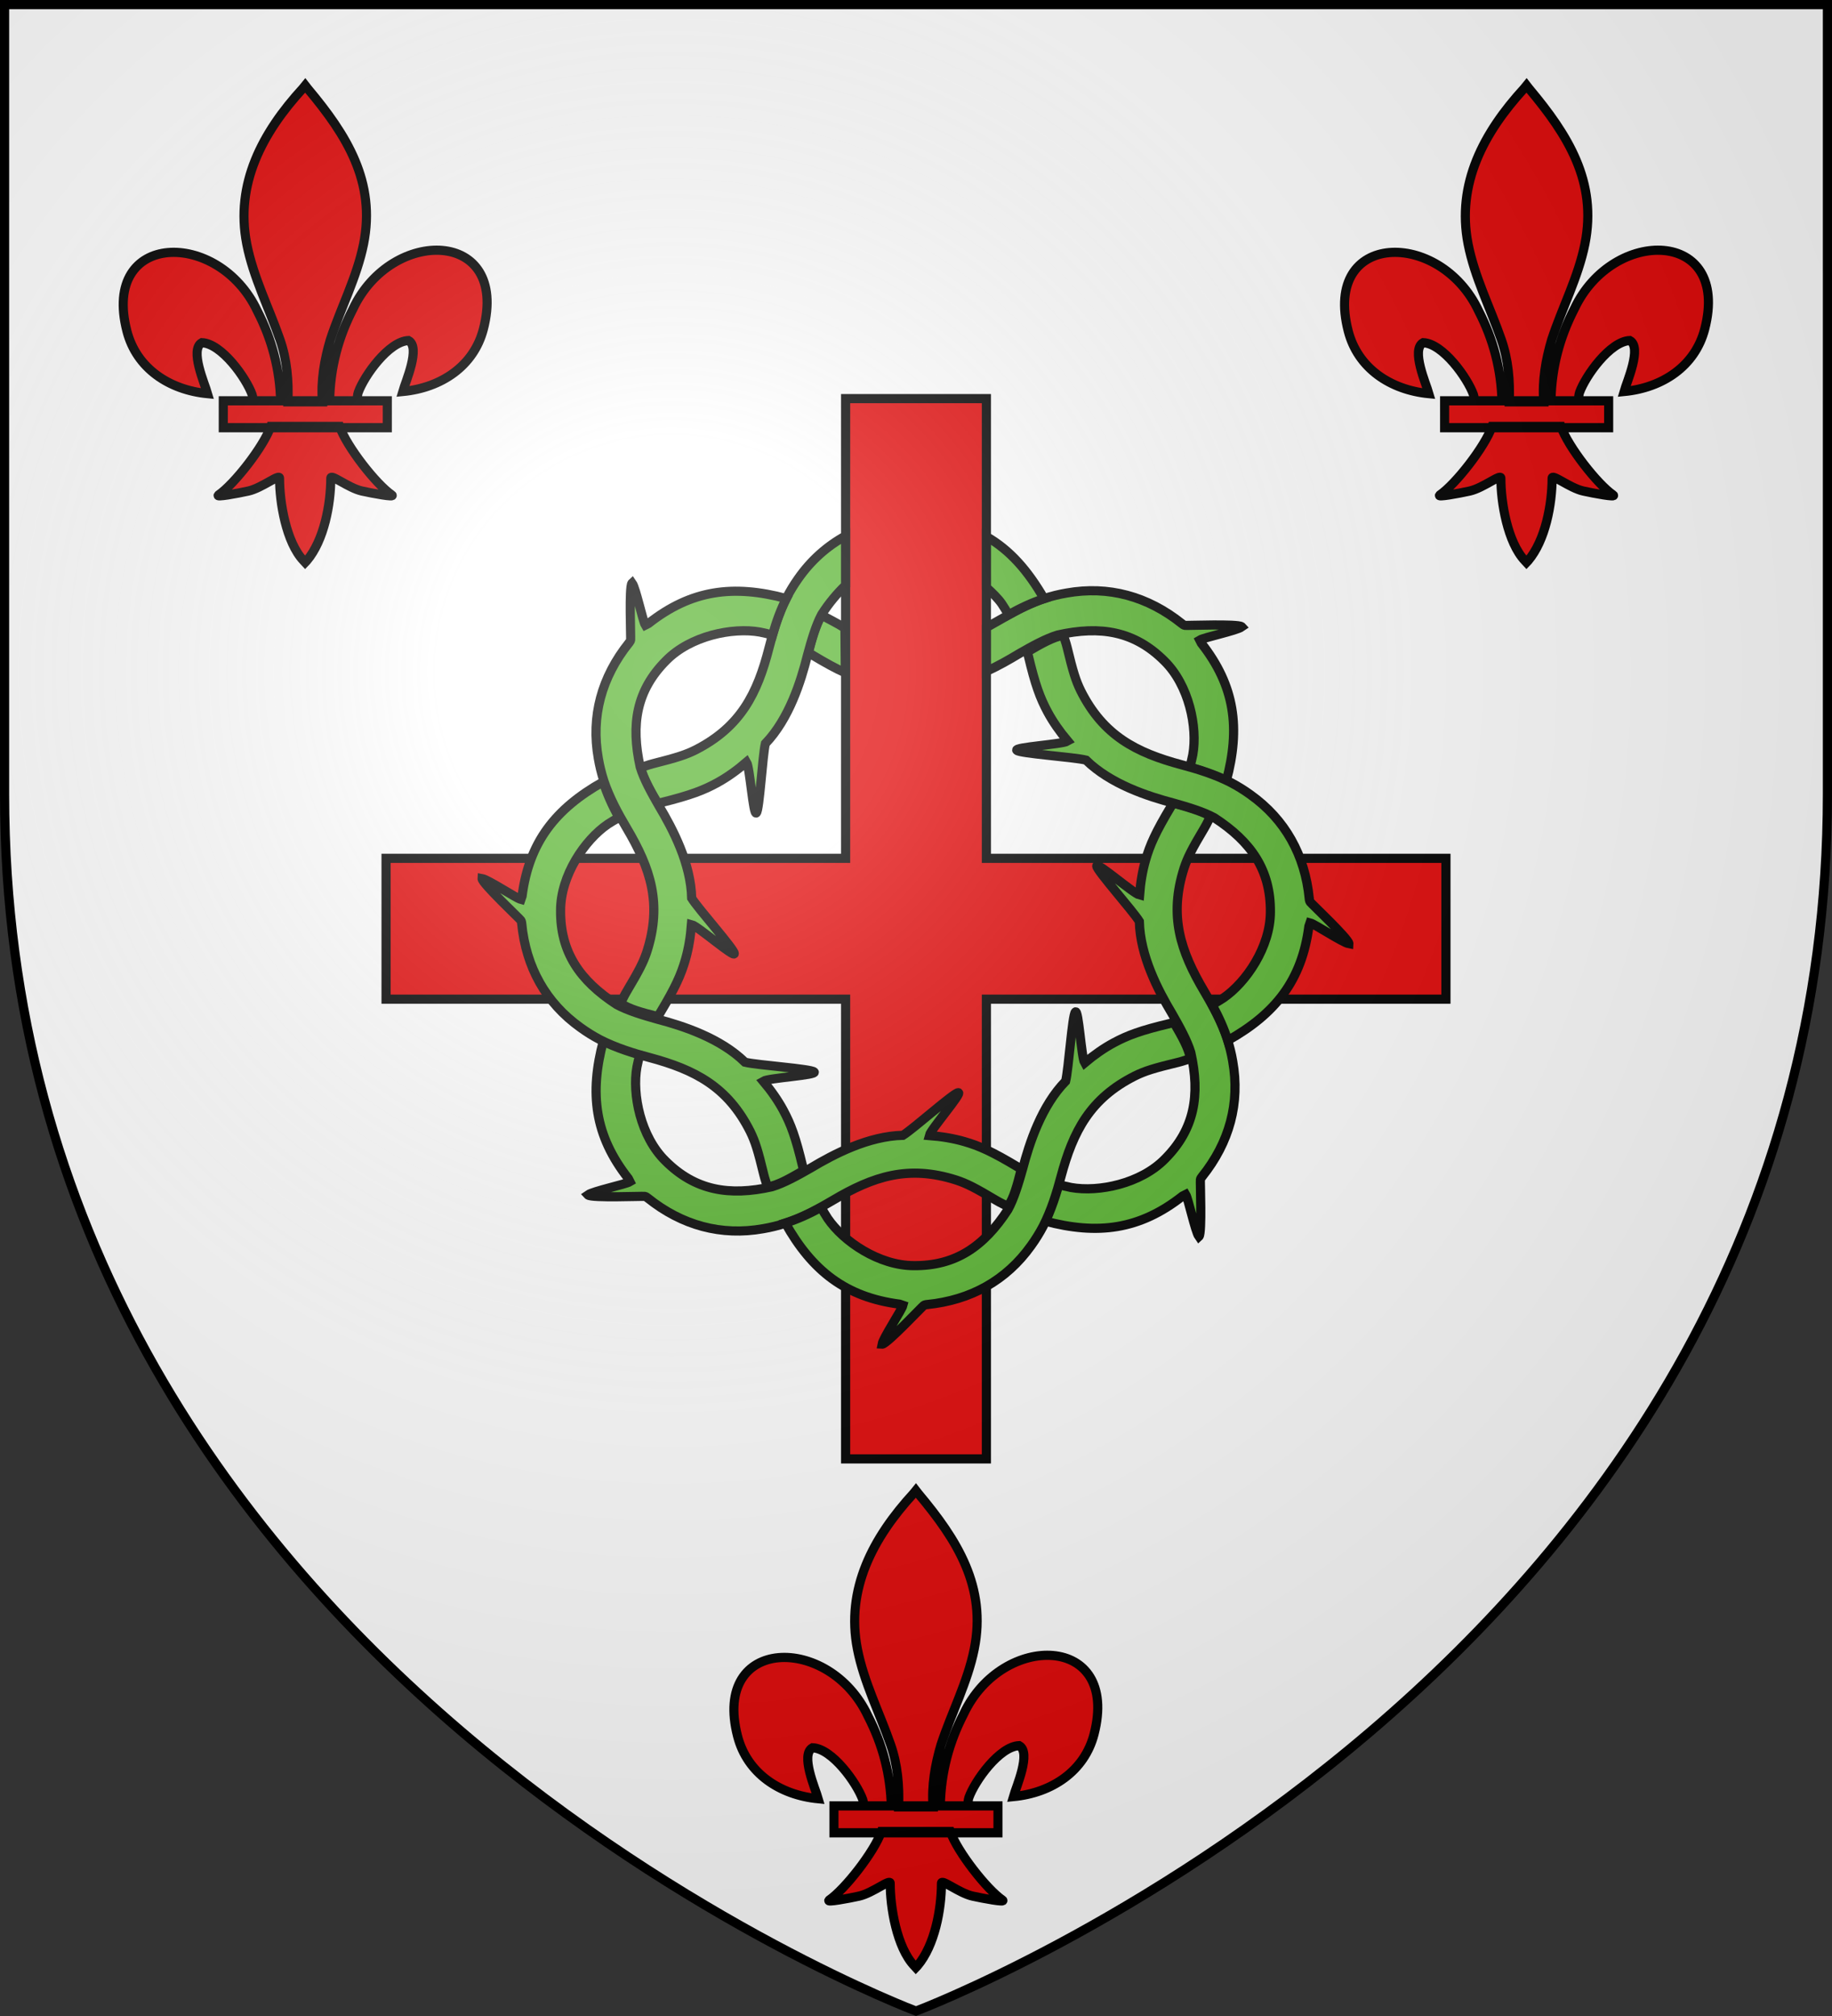 <?xml version="1.0" encoding="UTF-8" standalone="no"?>
<svg
   xmlns:dc="http://purl.org/dc/elements/1.1/"
   xmlns:cc="http://creativecommons.org/ns#"
   xmlns:rdf="http://www.w3.org/1999/02/22-rdf-syntax-ns#"
   xmlns:svg="http://www.w3.org/2000/svg"
   xmlns="http://www.w3.org/2000/svg"
   xmlns:xlink="http://www.w3.org/1999/xlink"
   xmlns:sodipodi="http://sodipodi.sourceforge.net/DTD/sodipodi-0.dtd"
   xmlns:inkscape="http://www.inkscape.org/namespaces/inkscape"
   width="600"
   height="660"
   viewBox="-300 -300 600 660"
   version="1.1"
   id="svg25"
   sodipodi:docname="blason-abbaye-du-val-chretien.svg"
   inkscape:version="0.92.3 (2405546, 2018-03-11)">
  <rect x="-300" y="-300" width="600" height="660" fill="#333333" stroke="none"/>
  <sodipodi:namedview
     pagecolor="#ffffff"
     bordercolor="#666666"
     borderopacity="1"
     objecttolerance="10"
     gridtolerance="10"
     guidetolerance="10"
     inkscape:pageopacity="0"
     inkscape:pageshadow="2"
     inkscape:window-width="640"
     inkscape:window-height="480"
     id="namedview27"
     showgrid="false"
     inkscape:zoom="0.55877736"
     inkscape:cx="37.819957"
     inkscape:cy="302.49726"
     inkscape:current-layer="layer3" />
  <defs
     id="defs13">
    <radialGradient
       id="Gradient1"
       gradientUnits="userSpaceOnUse"
       cx="-80"
       cy="-80"
       r="405">
      <stop
         style="stop-color:#fff;stop-opacity:0.31"
         offset="0"
         id="stop2" />
      <stop
         style="stop-color:#fff;stop-opacity:0.25"
         offset="0.19"
         id="stop4" />
      <stop
         style="stop-color:#6b6b6b;stop-opacity:0.125"
         offset="0.6"
         id="stop6" />
      <stop
         style="stop-color:#000;stop-opacity:0.125"
         offset="1"
         id="stop8" />
    </radialGradient>
    <clipPath
       id="shield_cut">
      <path
         id="shield"
         d="M-298.5,-298.5 h597 v258.5 C 298.5,246.2 0,358.39 0,358.39 0,358.39 -298.5,246.2 -298.5,-40z" />
    </clipPath>
  </defs>
  <g
     id="layer4"
     inkscape:label="Fond écu"
     inkscape:groupmode="layer"
     sodipodi:insensitive="true">
    <use
       xlink:href="#shield"
       id="use15"
       style="fill:#ffffff"
       x="0"
       y="0"
       width="100%"
       height="100%" />
  </g>
  <g
     id="layer3"
     inkscape:label="Meubles"
     inkscape:groupmode="layer">
    <path
       style="fill:#e20909;fill-rule:evenodd;stroke:#000000;stroke-width:3;stroke-linecap:butt;stroke-linejoin:miter;stroke-miterlimit:4;stroke-dasharray:none;stroke-opacity:1"
       d="m -23.054,-169.5 h 46.108 v 150.504 l 150.504,2e-6 V 27.112 H 23.054 V 177.616 h -46.108 l -1e-6,-150.504 H -173.558 v -46.108 l 150.504,-2e-6 z"
       id="path31"
       inkscape:connector-curvature="0"
       sodipodi:nodetypes="ccccccccccccc" />
    <g
       transform="matrix(0.169,0,0,0.171,-60.812,186.768)"
       id="g1878"
       style="stroke-width:17.63;stroke-miterlimit:4;stroke-dasharray:none">
      <g
         transform="translate(-38.532,-48.577)"
         style="display:inline;opacity:1;stroke-width:17.63;stroke-miterlimit:4;stroke-dasharray:none"
         id="layer2-3">
        <g
           transform="translate(0,4)"
           style="fill:#fcef3c;fill-opacity:1;stroke:#000000;stroke-width:17.63;stroke-miterlimit:4;stroke-dasharray:none;stroke-opacity:1"
           id="g13018">
          <path
             id="rect4623"
             style="fill:#e20909;fill-opacity:1;stroke:#000000;stroke-width:17.63;stroke-miterlimit:4;stroke-dasharray:none;stroke-opacity:1"
             d="M 239.352,655.379 H 557.24 V 706.883 H 239.352 Z m 91.993,49.022 c -13.962,39.13 -70.888,110.792 -101.125,131.219 -7.842,5.298 37.486,-3.052 57.781,-7.5 26.619,-5.835 61.217,-34.198 60.406,-24.188 -0.076,45.838 12.811,122.324 46.406,157.469 l 3.182,3.388 3.287,-3.388 c 33.578,-39.171 46.238,-108.042 46.406,-157.469 -0.811,-10.01 33.787,18.353 60.406,24.188 20.295,4.448 65.623,12.798 57.781,7.5 -30.237,-20.427 -87.132,-92.089 -101.094,-131.219 z m 19.178,-47.029 C 349.098,595.416 333.772,537.833 305.233,483.264 230.519,326.078 2.313,329.832 52.618,522.075 71.155,592.914 134.127,634.549 208.937,641.69 203.537,623.025 173.837,557.038 197.813,544.128 c 38.338,1.448 85.944,67.705 97.393,99.301 1.653,4.536 1.19,9.778 3.036,14.24 m 147.32,-4.393 c 1.425,-61.956 16.751,-119.539 45.29,-174.109 74.714,-157.186 302.92,-153.432 252.615,38.811 -18.537,70.839 -81.509,112.474 -156.319,119.615 5.4,-18.665 35.1,-84.652 11.124,-97.562 -38.338,1.448 -85.944,67.705 -97.393,99.301 -1.653,4.536 -1.19,9.778 -3.036,14.24 M 393.626,57.12 c -78.714,84.849 -131.565,182.962 -108.781,298.031 12.57,63.484 43.042,122.28 64.531,183.438 13.436,38.37 16.872,78.452 15.281,118.781 h 66.781 c -3.197,-40.626 3.807,-79.998 15.281,-118.781 20.474,-61.538 51.626,-119.906 64.531,-183.438 C 535.379,236.372 478.744,146.792 402.813,57.495 l -4.64,-5.918 z" />
        </g>
      </g>
    </g>
    <use
       x="0"
       y="0"
       xlink:href="#g1878"
       id="use975"
       transform="translate(-200,-460)"
       width="100%"
       height="100%" />
    <use
       x="0"
       y="0"
       xlink:href="#use975"
       id="use977"
       transform="translate(400)"
       width="100%"
       height="100%" />
    <g
       id="g1024">
      <path
         sodipodi:nodetypes="cccccccccccccccccccccccc"
         style="fill:#5ab532;stroke:#000000;stroke-width:3"
         inkscape:connector-curvature="0"
         id="c"
         d="m -23.268,-94.361 c -2.552,-1.638 -5.101,-2.826 -7.596,-4.237 -1.975,3.022 -2.945,6.65 -4.378,12.27 0.323,0.192 0.65,0.379 0.989,0.583 4.771,2.871 8.175,4.712 11.11,6.027 z m 46.342,14.117 c 4.055,-1.826 7.593,-3.899 10.692,-5.757 4.089,-2.343 8.694,-4.914 12.675,-6.117 14.055,-3.135 25.16,-1.208 34.864,8.46 8.121,7.949 10.955,21.735 9.347,30.745 -0.299,1.496 -0.621,2.835 -0.997,4.119 4.603,1.315 8.328,2.694 11.968,4.526 4.639,-17.358 2.869,-31.125 -8.164,-45.145 l -0.53,-1.043 c 1.402,-0.85 12.045,-3.092 13.778,-4.323 -0.019,-0.021 -0.043,-0.037 -0.062,-0.053 -1.437,-1.009 -17.626,-0.327 -18.544,-0.433 -0.369,-0.043 -0.69,-0.298 -0.98,-0.53 l 1e-5,-4e-6 c -11.248,-9.013 -24.103,-12.5 -37.821,-10.051 -2.441,0.414 -4.889,1.016 -7.335,1.803 -7.124,2.409 -12.933,6.194 -18.898,9.464 z" />
      <path
         sodipodi:nodetypes="ccccccccccccccccccccccc"
         style="fill:#5ab532;stroke:#000000;stroke-width:3"
         inkscape:connector-curvature="0"
         id="b"
         d="m -23.066,-124.542 c -6.041,3.317 -11.338,7.993 -15.521,13.994 -1.433,2.018 -2.739,4.175 -3.911,6.462 -2.605,5.213 -4.332,11.05 -5.634,16.185 -3.833,15.003 -9.29,25.777 -23.896,33.322 -3.28,1.649 -6.128,2.58 -14.081,4.592 -1.593,0.403 -2.805,0.913 -4.037,1.249 0.74,3.534 2.62,6.785 5.58,11.772 0.364,-0.093 0.728,-0.191 1.112,-0.286 9.747,-2.423 13.979,-4.073 18.517,-6.578 3.17,-1.749 6.397,-4.054 9.445,-6.682 1.099,1.799 2.177,17.668 3.21,16.642 1.024,-1.017 2.001,-18.644 2.95,-22.689 7.818,-8.183 11.63,-20.326 13.794,-28.971 1.235,-4.548 2.673,-9.623 4.637,-13.288 2.372,-3.734 5.095,-6.934 7.836,-9.576 z m 46.136,16.882 c 1.895,1.707 3.763,3.511 5.011,5.301 0.847,1.269 1.565,2.443 2.208,3.618 4.184,-2.325 7.794,-3.984 11.663,-5.263 -5.317,-9.196 -11.193,-15.92 -18.882,-20.318 z" />
      <path
         d="m -93.993,-89.544 c -9.013,11.249 -12.499,24.103 -10.051,37.821 0.414,2.441 1.016,4.889 1.803,7.335 1.844,5.528 4.75,10.877 7.461,15.429 7.898,13.319 11.658,24.797 6.665,40.46 -1.154,3.485 -2.509,6.158 -6.709,13.204 -0.841,1.411 -1.338,2.629 -1.972,3.738 3.022,1.975 6.65,2.945 12.27,4.378 0.192,-0.323 0.379,-0.65 0.583,-0.989 5.179,-8.606 7.005,-12.765 8.443,-17.745 1.005,-3.479 1.657,-7.39 1.954,-11.404 2.049,0.495 14.032,10.953 14.037,9.497 0.005,-1.444 -11.768,-14.598 -13.958,-18.129 -0.258,-11.315 -6.149,-22.596 -10.732,-30.239 -2.343,-4.089 -4.914,-8.694 -6.117,-12.675 -3.135,-14.055 -1.208,-25.16 8.46,-34.864 7.949,-8.121 21.734,-10.955 30.745,-9.347 1.496,0.299 2.835,0.621 4.119,0.997 1.315,-4.603 2.694,-8.328 4.526,-11.969 -17.358,-4.639 -31.124,-2.869 -45.144,8.164 l -1.043,0.53 c -0.85,-1.402 -3.092,-12.045 -4.323,-13.778 -0.021,0.019 -0.037,0.043 -0.053,0.062 -1.009,1.437 -0.327,17.626 -0.433,18.544 -0.043,0.369 -0.298,0.69 -0.53,0.98 z"
         id="a"
         inkscape:connector-curvature="0"
         style="fill:#5ab532;stroke:#000000;stroke-width:3" />
      <use
         height="100%"
         width="100%"
         transform="rotate(180,-0.16,-2.155)"
         id="use1000"
         xlink:href="#a"
         y="0"
         x="0" />
      <use
         height="100%"
         width="100%"
         transform="rotate(90,-0.584,-2.054)"
         id="use1002"
         xlink:href="#use1000"
         y="0"
         x="0" />
      <use
         height="100%"
         width="100%"
         transform="rotate(-44.372,-0.322,-3.339)"
         id="use1008"
         xlink:href="#use1000"
         y="0"
         x="0" />
      <use
         height="100%"
         width="100%"
         transform="rotate(90,-0.216,-1.935)"
         id="use1012"
         xlink:href="#use1008"
         y="0"
         x="0" />
      <use
         height="100%"
         width="100%"
         transform="rotate(90,-0.394,-1.658)"
         id="use1014"
         xlink:href="#use1012"
         y="0"
         x="0" />
    </g>
  </g>
  <g
     id="layer2"
     inkscape:label="Reflet final"
     inkscape:groupmode="layer"
     sodipodi:insensitive="true">
    <use
       xlink:href="#shield"
       fill="url(#Gradient1)"
       id="use19" />
  </g>
  <g
     id="layer1"
     inkscape:label="Contour final"
     inkscape:groupmode="layer"
     sodipodi:insensitive="true">
    <use
       xlink:href="#shield"
       style="fill:none;stroke:#000;stroke-width:3"
       id="use22" />
  </g>
</svg>
